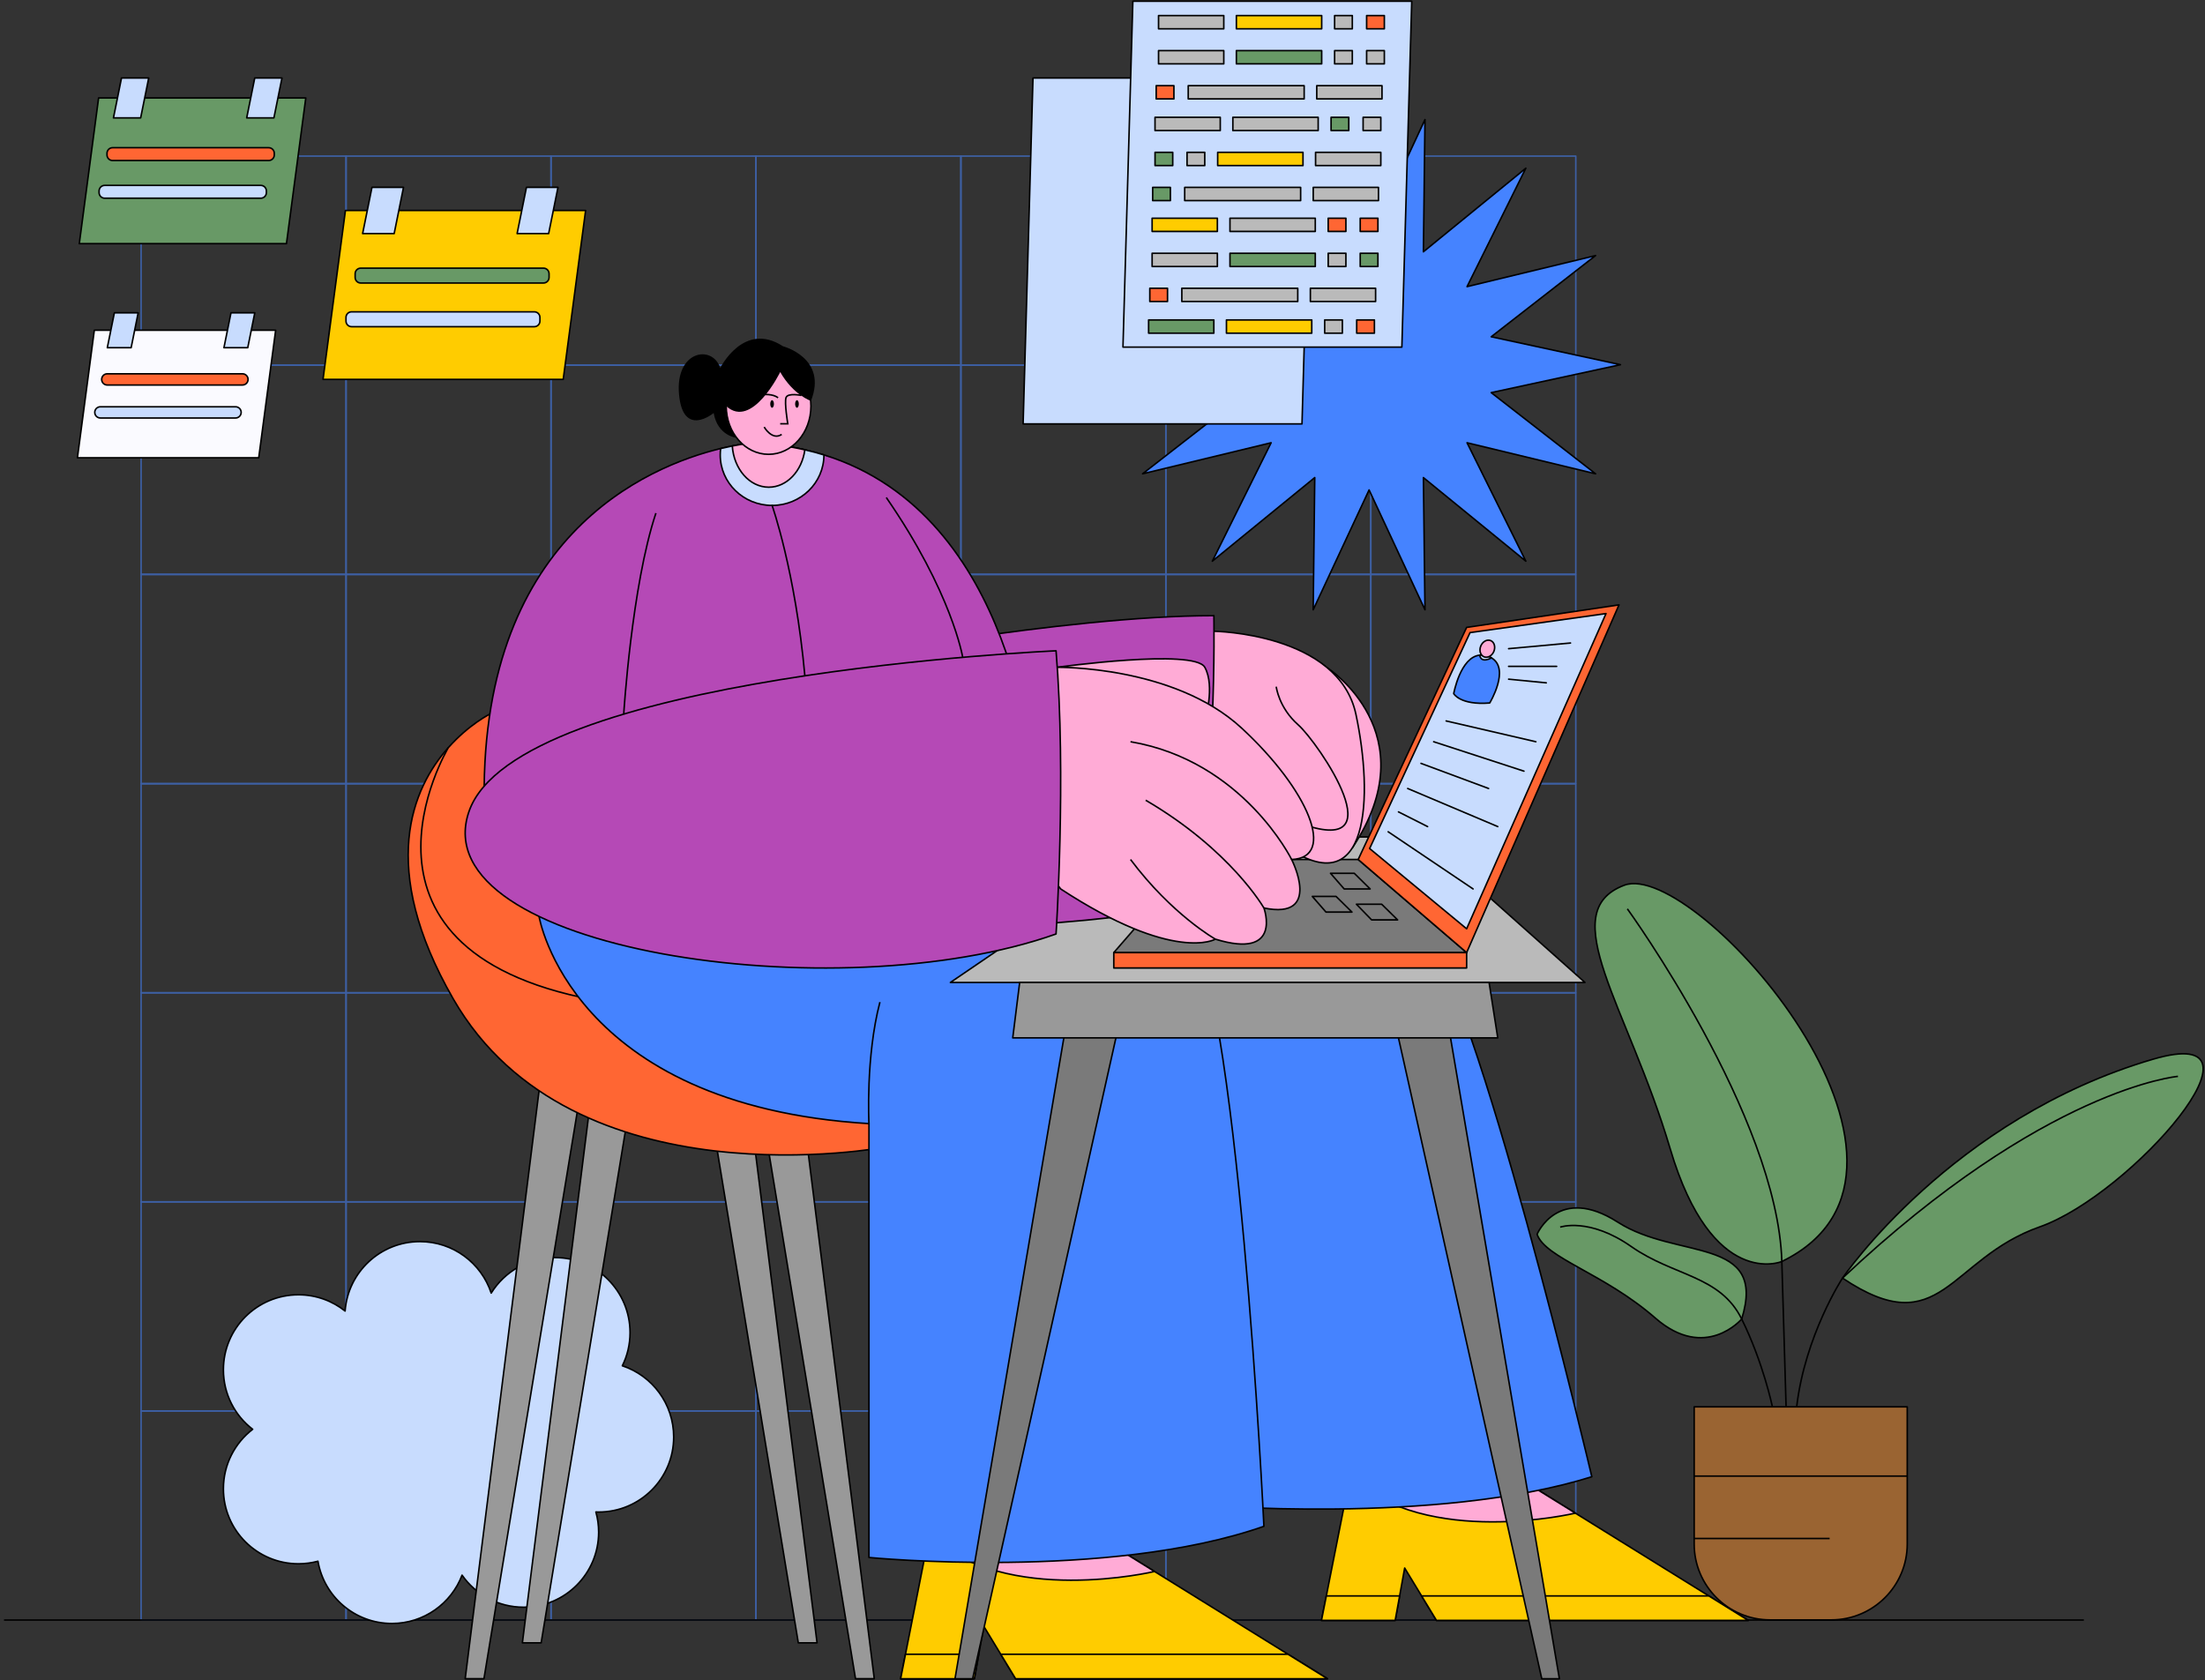 <svg width="479" height="365" viewBox="0 0 479 365" fill="none" xmlns="http://www.w3.org/2000/svg">
<rect x="0" y="0" width="479" height="365" fill="#333333" stroke="none"/>
<g opacity="0.55">
<path d="M75.177 33.91H30.653V79.336H75.177V33.91Z" stroke="#4583FF" stroke-width="0.334" stroke-linecap="round" stroke-linejoin="round"/>
<path d="M75.177 79.336H30.653V124.762H75.177V79.336Z" stroke="#4583FF" stroke-width="0.334" stroke-linecap="round" stroke-linejoin="round"/>
<path d="M75.177 124.836H30.653V170.262H75.177V124.836Z" stroke="#4583FF" stroke-width="0.334" stroke-linecap="round" stroke-linejoin="round"/>
<path d="M75.177 170.262H30.653V215.688H75.177V170.262Z" stroke="#4583FF" stroke-width="0.334" stroke-linecap="round" stroke-linejoin="round"/>
<path d="M75.177 215.691H30.653V261.117H75.177V215.691Z" stroke="#4583FF" stroke-width="0.334" stroke-linecap="round" stroke-linejoin="round"/>
<path d="M75.177 261.117H30.653V306.543H75.177V261.117Z" stroke="#4583FF" stroke-width="0.334" stroke-linecap="round" stroke-linejoin="round"/>
<path d="M75.177 306.547H30.653V351.973H75.177V306.547Z" stroke="#4583FF" stroke-width="0.334" stroke-linecap="round" stroke-linejoin="round"/>
<path d="M119.701 33.91H75.177V79.336H119.701V33.91Z" stroke="#4583FF" stroke-width="0.334" stroke-linecap="round" stroke-linejoin="round"/>
<path d="M119.701 79.336H75.177V124.762H119.701V79.336Z" stroke="#4583FF" stroke-width="0.334" stroke-linecap="round" stroke-linejoin="round"/>
<path d="M119.701 124.836H75.177V170.262H119.701V124.836Z" stroke="#4583FF" stroke-width="0.334" stroke-linecap="round" stroke-linejoin="round"/>
<path d="M119.701 170.262H75.177V215.688H119.701V170.262Z" stroke="#4583FF" stroke-width="0.334" stroke-linecap="round" stroke-linejoin="round"/>
<path d="M119.701 215.691H75.177V261.117H119.701V215.691Z" stroke="#4583FF" stroke-width="0.334" stroke-linecap="round" stroke-linejoin="round"/>
<path d="M119.701 261.117H75.177V306.543H119.701V261.117Z" stroke="#4583FF" stroke-width="0.334" stroke-linecap="round" stroke-linejoin="round"/>
<path d="M119.701 306.547H75.177V351.973H119.701V306.547Z" stroke="#4583FF" stroke-width="0.334" stroke-linecap="round" stroke-linejoin="round"/>
<path d="M164.221 33.91H119.697V79.336H164.221V33.91Z" stroke="#4583FF" stroke-width="0.334" stroke-linecap="round" stroke-linejoin="round"/>
<path d="M164.221 79.336H119.697V124.762H164.221V79.336Z" stroke="#4583FF" stroke-width="0.334" stroke-linecap="round" stroke-linejoin="round"/>
<path d="M164.221 124.836H119.697V170.262H164.221V124.836Z" stroke="#4583FF" stroke-width="0.334" stroke-linecap="round" stroke-linejoin="round"/>
<path d="M164.221 170.262H119.697V215.688H164.221V170.262Z" stroke="#4583FF" stroke-width="0.334" stroke-linecap="round" stroke-linejoin="round"/>
<path d="M164.221 215.691H119.697V261.117H164.221V215.691Z" stroke="#4583FF" stroke-width="0.334" stroke-linecap="round" stroke-linejoin="round"/>
<path d="M164.221 261.117H119.697V306.543H164.221V261.117Z" stroke="#4583FF" stroke-width="0.334" stroke-linecap="round" stroke-linejoin="round"/>
<path d="M164.221 306.547H119.697V351.973H164.221V306.547Z" stroke="#4583FF" stroke-width="0.334" stroke-linecap="round" stroke-linejoin="round"/>
<path d="M208.744 33.91H164.221V79.336H208.744V33.91Z" stroke="#4583FF" stroke-width="0.334" stroke-linecap="round" stroke-linejoin="round"/>
<path d="M208.744 79.336H164.221V124.762H208.744V79.336Z" stroke="#4583FF" stroke-width="0.334" stroke-linecap="round" stroke-linejoin="round"/>
<path d="M208.744 124.836H164.221V170.262H208.744V124.836Z" stroke="#4583FF" stroke-width="0.334" stroke-linecap="round" stroke-linejoin="round"/>
<path d="M208.744 170.262H164.221V215.688H208.744V170.262Z" stroke="#4583FF" stroke-width="0.334" stroke-linecap="round" stroke-linejoin="round"/>
<path d="M208.744 215.691H164.221V261.117H208.744V215.691Z" stroke="#4583FF" stroke-width="0.334" stroke-linecap="round" stroke-linejoin="round"/>
<path d="M208.744 261.117H164.221V306.543H208.744V261.117Z" stroke="#4583FF" stroke-width="0.334" stroke-linecap="round" stroke-linejoin="round"/>
<path d="M208.744 306.547H164.221V351.973H208.744V306.547Z" stroke="#4583FF" stroke-width="0.334" stroke-linecap="round" stroke-linejoin="round"/>
<path d="M253.265 33.91H208.741V79.336H253.265V33.91Z" stroke="#4583FF" stroke-width="0.334" stroke-linecap="round" stroke-linejoin="round"/>
<path d="M253.265 79.336H208.741V124.762H253.265V79.336Z" stroke="#4583FF" stroke-width="0.334" stroke-linecap="round" stroke-linejoin="round"/>
<path d="M253.265 124.836H208.741V170.262H253.265V124.836Z" stroke="#4583FF" stroke-width="0.334" stroke-linecap="round" stroke-linejoin="round"/>
<path d="M253.265 170.262H208.741V215.688H253.265V170.262Z" stroke="#4583FF" stroke-width="0.334" stroke-linecap="round" stroke-linejoin="round"/>
<path d="M253.265 215.691H208.741V261.117H253.265V215.691Z" stroke="#4583FF" stroke-width="0.334" stroke-linecap="round" stroke-linejoin="round"/>
<path d="M253.265 261.117H208.741V306.543H253.265V261.117Z" stroke="#4583FF" stroke-width="0.334" stroke-linecap="round" stroke-linejoin="round"/>
<path d="M253.265 306.547H208.741V351.973H253.265V306.547Z" stroke="#4583FF" stroke-width="0.334" stroke-linecap="round" stroke-linejoin="round"/>
<path d="M297.789 33.91H253.266V79.336H297.789V33.91Z" stroke="#4583FF" stroke-width="0.334" stroke-linecap="round" stroke-linejoin="round"/>
<path d="M297.789 79.336H253.266V124.762H297.789V79.336Z" stroke="#4583FF" stroke-width="0.334" stroke-linecap="round" stroke-linejoin="round"/>
<path d="M297.789 124.836H253.266V170.262H297.789V124.836Z" stroke="#4583FF" stroke-width="0.334" stroke-linecap="round" stroke-linejoin="round"/>
<path d="M297.789 170.262H253.266V215.688H297.789V170.262Z" stroke="#4583FF" stroke-width="0.334" stroke-linecap="round" stroke-linejoin="round"/>
<path d="M297.789 215.691H253.266V261.117H297.789V215.691Z" stroke="#4583FF" stroke-width="0.334" stroke-linecap="round" stroke-linejoin="round"/>
<path d="M297.789 261.117H253.266V306.543H297.789V261.117Z" stroke="#4583FF" stroke-width="0.334" stroke-linecap="round" stroke-linejoin="round"/>
<path d="M297.789 306.547H253.266V351.973H297.789V306.547Z" stroke="#4583FF" stroke-width="0.334" stroke-linecap="round" stroke-linejoin="round"/>
<path d="M342.313 33.91H297.789V79.336H342.313V33.91Z" stroke="#4583FF" stroke-width="0.334" stroke-linecap="round" stroke-linejoin="round"/>
<path d="M342.313 79.336H297.789V124.762H342.313V79.336Z" stroke="#4583FF" stroke-width="0.334" stroke-linecap="round" stroke-linejoin="round"/>
<path d="M342.313 124.836H297.789V170.262H342.313V124.836Z" stroke="#4583FF" stroke-width="0.334" stroke-linecap="round" stroke-linejoin="round"/>
<path d="M342.313 170.262H297.789V215.688H342.313V170.262Z" stroke="#4583FF" stroke-width="0.334" stroke-linecap="round" stroke-linejoin="round"/>
<path d="M342.313 215.691H297.789V261.117H342.313V215.691Z" stroke="#4583FF" stroke-width="0.334" stroke-linecap="round" stroke-linejoin="round"/>
<path d="M342.313 261.117H297.789V306.543H342.313V261.117Z" stroke="#4583FF" stroke-width="0.334" stroke-linecap="round" stroke-linejoin="round"/>
<path d="M342.313 306.547H297.789V351.973H342.313V306.547Z" stroke="#4583FF" stroke-width="0.334" stroke-linecap="round" stroke-linejoin="round"/>
</g>
<path d="M1 351.969H452.549" stroke="black" stroke-width="0.334" stroke-linecap="round" stroke-linejoin="round"/>
<path d="M146.346 312.202C146.346 321.207 139.049 328.507 130.045 328.507C129.844 328.507 129.644 328.504 129.446 328.494C129.837 329.887 130.045 331.364 130.045 332.884C130.045 341.885 122.744 349.185 113.74 349.185C108.21 349.185 103.322 346.432 100.375 342.219C98.04 348.356 92.099 352.72 85.136 352.72C77.081 352.72 70.389 346.873 69.069 339.195C67.716 339.556 66.299 339.75 64.833 339.75C55.828 339.75 48.531 332.449 48.531 323.448C48.531 318.186 51.02 313.509 54.889 310.528C51.02 307.548 48.531 302.871 48.531 297.608C48.531 288.604 55.828 281.304 64.833 281.304C68.665 281.304 72.186 282.627 74.966 284.838C75.588 276.402 82.627 269.75 91.224 269.75C98.441 269.75 104.562 274.438 106.707 280.936C109.584 276.305 114.715 273.221 120.566 273.221C129.567 273.221 136.867 280.522 136.867 289.526C136.867 292.112 136.266 294.561 135.193 296.73C141.675 298.881 146.346 304.999 146.346 312.199V312.202Z" fill="#C8DCFE" stroke="black" stroke-width="0.334" stroke-linecap="round" stroke-linejoin="round"/>
<path d="M117.102 236.977L101.055 364.724H105.131L125.909 238.473L117.102 236.977Z" fill="#999999" stroke="black" stroke-width="0.334" stroke-linecap="round" stroke-linejoin="round"/>
<path d="M129.531 229.172L113.48 356.92H117.557L138.338 230.669L129.531 229.172Z" fill="#999999" stroke="black" stroke-width="0.334" stroke-linecap="round" stroke-linejoin="round"/>
<path d="M173.87 236.977L189.921 364.724H185.845L165.066 238.473L173.87 236.977Z" fill="#999999" stroke="black" stroke-width="0.334" stroke-linecap="round" stroke-linejoin="round"/>
<path d="M161.445 229.172L177.492 356.92H173.416L152.638 230.669L161.445 229.172Z" fill="#999999" stroke="black" stroke-width="0.334" stroke-linecap="round" stroke-linejoin="round"/>
<path d="M163.536 213.755L188.772 244.119L192.534 249.198C192.534 249.198 124.425 262.182 98.461 217.026C81.99 188.383 89.614 171.176 97.395 162.426" fill="#FF6633"/>
<path d="M163.536 213.755L188.772 244.119L192.534 249.198C192.534 249.198 124.425 262.182 98.461 217.026C81.99 188.383 89.614 171.176 97.395 162.426" stroke="black" stroke-width="0.334" stroke-linecap="round" stroke-linejoin="round"/>
<path d="M163.536 213.758C161.398 218.603 152.841 221.156 131.762 217.718C70.239 207.684 97.395 162.429 97.395 162.429C101.876 157.384 106.406 155.148 106.406 155.148H114.829L163.536 213.758Z" fill="#FF6633" stroke="black" stroke-width="0.334" stroke-linecap="round" stroke-linejoin="round"/>
<path d="M195.647 364.723H211.655L212.624 359.4L213.72 353.343L217.395 359.4L220.626 364.723H288.363L279.787 359.4L260.776 347.606L242.005 335.962L201.832 333.5L196.7 359.4L195.647 364.723Z" fill="#FFCC00" stroke="black" stroke-width="0.334" stroke-linecap="round" stroke-linejoin="round"/>
<path d="M201.829 333.508C218.585 349.118 250.797 341.42 250.797 341.42L242.006 335.967L201.829 333.508Z" fill="#FFABD6" stroke="black" stroke-width="0.334" stroke-linecap="round" stroke-linejoin="round"/>
<path d="M279.788 359.402H217.396L220.626 364.725H288.364L279.788 359.402Z" fill="#FFCC00" stroke="black" stroke-width="0.334" stroke-linecap="round" stroke-linejoin="round"/>
<path d="M195.647 364.725H211.655L212.624 359.402H196.7L195.647 364.725Z" fill="#FFCC00" stroke="black" stroke-width="0.334" stroke-linecap="round" stroke-linejoin="round"/>
<path d="M287.07 352.051H303.078L304.047 346.729L305.142 340.672L308.818 346.729L312.052 352.051H379.786L371.21 346.729L352.199 334.938L333.428 323.291L293.255 320.832L288.123 346.729L287.07 352.051Z" fill="#FFCC00" stroke="black" stroke-width="0.334" stroke-linecap="round" stroke-linejoin="round"/>
<path d="M293.255 320.832C310.011 336.442 342.222 328.744 342.222 328.744L333.432 323.291L293.255 320.832Z" fill="#FFABD6" stroke="black" stroke-width="0.334" stroke-linecap="round" stroke-linejoin="round"/>
<path d="M371.21 346.73H308.818L312.053 352.053H379.787L371.21 346.73Z" fill="#FFCC00" stroke="black" stroke-width="0.334" stroke-linecap="round" stroke-linejoin="round"/>
<path d="M287.07 352.053H303.078L304.047 346.73H288.123L287.07 352.053Z" fill="#FFCC00" stroke="black" stroke-width="0.334" stroke-linecap="round" stroke-linejoin="round"/>
<path d="M188.337 202.194C188.337 202.194 195.093 238.959 260.004 242.498V326.901C260.004 326.901 311.932 331.448 345.797 320.837C345.797 320.837 320.461 213.273 308.818 202.194C297.177 191.114 188.337 202.194 188.337 202.194Z" fill="#4583FF" stroke="black" stroke-width="0.334" stroke-linecap="round" stroke-linejoin="round"/>
<path d="M117.102 199.108C117.102 199.108 123.857 240.167 188.769 244.12V338.379C188.769 338.379 240.696 343.458 274.562 331.607C274.562 331.607 268.872 211.48 257.228 199.108C245.588 186.736 117.102 199.108 117.102 199.108Z" fill="#4583FF" stroke="black" stroke-width="0.334" stroke-linecap="round" stroke-linejoin="round"/>
<path d="M188.767 244.116C188.767 244.116 188.016 229.629 191.15 217.715" stroke="black" stroke-width="0.334" stroke-miterlimit="10"/>
<path d="M206.455 213.45H344.303L308.817 181.84H252.88L206.455 213.45Z" fill="#BABABA" stroke="black" stroke-width="0.334" stroke-linecap="round" stroke-linejoin="round"/>
<path d="M221.507 213.449L220 225.491H325.362L323.481 213.449H221.507Z" fill="#999999" stroke="black" stroke-width="0.334" stroke-linecap="round" stroke-linejoin="round"/>
<path d="M231.103 225.492L207.458 364.727H211.284L242.413 225.492H231.103Z" fill="#7A7A7A" stroke="black" stroke-width="0.334" stroke-linecap="round" stroke-linejoin="round"/>
<path d="M315.105 225.492L338.75 364.727H334.924L303.795 225.492H315.105Z" fill="#7A7A7A" stroke="black" stroke-width="0.334" stroke-linecap="round" stroke-linejoin="round"/>
<path d="M318.601 206.965H241.952L259.513 186.734H295.043L318.601 206.965Z" fill="#7A7A7A" stroke="black" stroke-width="0.334" stroke-linecap="round" stroke-linejoin="round"/>
<path d="M318.601 206.965H241.952V210.306H318.601V206.965Z" fill="#FF6633" stroke="black" stroke-width="0.334" stroke-linecap="round" stroke-linejoin="round"/>
<path d="M318.601 206.964L351.702 131.418L318.601 136.313L295.043 186.734L318.601 206.964Z" fill="#FF6633" stroke="black" stroke-width="0.334" stroke-linecap="round" stroke-linejoin="round"/>
<path d="M318.601 201.788L348.881 133.305L319.342 137.441L297.528 184.354L318.601 201.788Z" fill="#C8DCFE" stroke="black" stroke-width="0.334" stroke-linecap="round" stroke-linejoin="round"/>
<path d="M323.613 152.733C317.181 153.247 315.795 150.698 315.795 150.698C315.795 150.698 317.225 142.763 321.455 142.338C321.973 142.285 322.534 142.348 323.139 142.549C323.463 142.656 323.75 142.786 324.007 142.936C328.107 145.345 323.613 152.733 323.613 152.733Z" fill="#4583FF" stroke="black" stroke-width="0.334" stroke-linecap="round" stroke-linejoin="round"/>
<path d="M324.004 142.936C321.665 144.125 321.465 142.528 321.451 142.335C321.969 142.281 322.53 142.345 323.135 142.545C323.459 142.652 323.747 142.782 324.004 142.933V142.936Z" fill="#C8DCFE" stroke="black" stroke-width="0.334" stroke-linecap="round" stroke-linejoin="round"/>
<path d="M324.519 141.52C324.919 140.547 324.607 139.497 323.821 139.174C323.036 138.852 322.076 139.379 321.676 140.352C321.276 141.325 321.589 142.375 322.374 142.697C323.159 143.02 324.119 142.493 324.519 141.52Z" fill="#FFABD6" stroke="black" stroke-width="0.334" stroke-linecap="round" stroke-linejoin="round"/>
<path d="M327.719 140.932L341.167 139.699" stroke="black" stroke-width="0.334" stroke-linecap="round" stroke-linejoin="round"/>
<path d="M327.719 144.777H338.156" stroke="black" stroke-width="0.334" stroke-linecap="round" stroke-linejoin="round"/>
<path d="M327.719 147.559L335.898 148.354" stroke="black" stroke-width="0.334" stroke-linecap="round" stroke-linejoin="round"/>
<path d="M314.15 156.633L333.639 161.15" stroke="black" stroke-width="0.334" stroke-linecap="round" stroke-linejoin="round"/>
<path d="M311.441 161.148L331.057 167.543" stroke="black" stroke-width="0.334" stroke-linecap="round" stroke-linejoin="round"/>
<path d="M308.688 165.852L323.373 171.308" stroke="black" stroke-width="0.334" stroke-linecap="round" stroke-linejoin="round"/>
<path d="M305.795 171.309L325.364 179.585" stroke="black" stroke-width="0.334" stroke-linecap="round" stroke-linejoin="round"/>
<path d="M303.796 176.391L310.121 179.585" stroke="black" stroke-width="0.334" stroke-linecap="round" stroke-linejoin="round"/>
<path d="M301.559 180.711L319.998 193.13" stroke="black" stroke-width="0.334" stroke-linecap="round" stroke-linejoin="round"/>
<path d="M294.188 189.73L297.642 193.132H291.999L289.032 189.73H294.188Z" fill="#7A7A7A" stroke="black" stroke-width="0.334" stroke-linecap="round" stroke-linejoin="round"/>
<path d="M290.239 194.758L293.693 198.159H288.047L285.08 194.758H290.239Z" fill="#7A7A7A" stroke="black" stroke-width="0.334" stroke-linecap="round" stroke-linejoin="round"/>
<path d="M300.155 196.457L303.61 199.858H297.963L294.662 196.457H300.155Z" fill="#7A7A7A" stroke="black" stroke-width="0.334" stroke-linecap="round" stroke-linejoin="round"/>
<path d="M288.408 145.145C288.408 145.145 310.343 159.338 293.794 184.175L288.408 145.145Z" fill="#FFABD6" stroke="black" stroke-width="0.334" stroke-linecap="round" stroke-linejoin="round"/>
<path d="M263.727 137.146C263.727 137.146 290.79 137.524 294.555 155.208C298.317 172.893 297.639 196.735 279.142 183.805C260.646 170.875 260.689 162.318 260.689 162.318C260.689 162.318 259.984 136.869 263.73 137.143L263.727 137.146Z" fill="#FFABD6" stroke="black" stroke-width="0.334" stroke-linecap="round" stroke-linejoin="round"/>
<path d="M277.241 149.188C277.241 149.188 277.772 153.745 282.022 157.487C286.272 161.229 303.997 186.969 282.022 178.726" stroke="black" stroke-width="0.334" stroke-miterlimit="10"/>
<path d="M179.406 143.731C179.406 143.731 230.957 133.758 263.696 133.758C263.696 133.758 264.448 174.396 258.427 196.975C258.427 196.975 210.639 205.629 173.008 198.856C135.38 192.084 163.977 149.939 179.406 143.731Z" fill="#B549B6" stroke="black" stroke-width="0.334" stroke-linecap="round" stroke-linejoin="round"/>
<path d="M224.187 168.487L105.234 176.392C103.449 116.6 140.817 101.254 156.55 97.448C157.472 97.228 158.317 97.044 159.079 96.894C161.762 96.362 163.369 96.242 163.369 96.242C167.462 96.406 171.281 96.914 174.842 97.726C176.262 98.046 177.646 98.417 178.985 98.835C221.104 111.849 224.187 168.487 224.187 168.487Z" fill="#B549B6" stroke="black" stroke-width="0.334" stroke-linecap="round" stroke-linejoin="round"/>
<path d="M135.494 155.149C135.494 155.149 137.218 127.284 142.487 111.48" stroke="black" stroke-width="0.334" stroke-miterlimit="10"/>
<path d="M209.129 142.804C209.129 142.804 206.83 128.785 192.53 108.09" stroke="black" stroke-width="0.334" stroke-miterlimit="10"/>
<path d="M178.986 98.835V98.845C178.986 104.902 173.944 109.81 167.723 109.81C161.502 109.81 156.46 104.902 156.46 98.845C156.46 98.371 156.49 97.906 156.55 97.448C157.472 97.228 158.318 97.044 159.079 96.894C161.762 96.362 163.369 96.242 163.369 96.242C167.462 96.406 171.281 96.914 174.843 97.726C176.263 98.046 177.646 98.417 178.986 98.835Z" fill="#C8DCFE" stroke="black" stroke-width="0.334" stroke-linecap="round" stroke-linejoin="round"/>
<path d="M174.842 97.726C174.207 102.34 170.939 105.851 167 105.851C162.834 105.851 159.412 101.909 159.078 96.894C161.761 96.362 163.368 96.242 163.368 96.242C167.461 96.406 171.28 96.914 174.842 97.726Z" fill="#FFABD6" stroke="black" stroke-width="0.334" stroke-linecap="round" stroke-linejoin="round"/>
<path d="M166.96 98.707C172.042 98.707 176.162 94.017 176.162 88.232C176.162 82.447 172.042 77.758 166.96 77.758C161.878 77.758 157.759 82.447 157.759 88.232C157.759 94.017 161.878 98.707 166.96 98.707Z" fill="#FFABD6" stroke="black" stroke-width="0.334" stroke-linecap="round" stroke-linejoin="round"/>
<path d="M176.162 87.101C176.162 87.101 172.37 85.848 169.487 80.83C169.487 80.83 163.376 93.376 157.763 88.231C157.763 88.231 157.953 93.115 160.045 95.13C160.045 95.13 155.908 94.749 155.033 89.734C155.033 89.734 148.384 95.237 147.509 85.705C146.63 76.172 154.736 74.759 156.466 79.948C156.466 79.948 161.558 69.664 170.088 75.23C170.088 75.23 179.871 77.753 176.169 87.098L176.162 87.101Z" fill="black"/>
<path d="M174.094 85.91C174.094 85.91 171.131 85.299 170.753 86.381C170.375 87.464 171.131 92.071 171.131 92.071H169.483" stroke="black" stroke-width="0.334" stroke-miterlimit="10"/>
<path d="M165.737 85.737C165.737 85.737 167.886 85.487 169.015 86.426" stroke="black" stroke-width="0.334" stroke-miterlimit="10"/>
<path d="M173.128 88.589C173.35 88.589 173.529 88.221 173.529 87.767C173.529 87.313 173.35 86.945 173.128 86.945C172.907 86.945 172.728 87.313 172.728 87.767C172.728 88.221 172.907 88.589 173.128 88.589Z" fill="black"/>
<path d="M167.722 88.589C167.944 88.589 168.123 88.221 168.123 87.767C168.123 87.313 167.944 86.945 167.722 86.945C167.501 86.945 167.321 87.313 167.321 87.767C167.321 88.221 167.501 88.589 167.722 88.589Z" fill="black"/>
<path d="M166.002 92.777C166.002 92.777 167.743 95.788 169.811 94.378" stroke="black" stroke-width="0.334" stroke-miterlimit="10"/>
<path d="M167.723 109.809C167.723 109.809 172.768 124.035 174.843 146.825" stroke="black" stroke-width="0.334" stroke-linecap="round" stroke-linejoin="round"/>
<path d="M229.677 144.974C229.677 144.974 259.423 140.841 261.725 144.974C264.027 149.107 261.725 156.631 261.725 156.631L229.677 144.974Z" fill="#FFABD6" stroke="black" stroke-width="0.334" stroke-linecap="round" stroke-linejoin="round"/>
<path d="M229.676 144.976C229.676 144.976 254.995 144.592 269.673 158.14C284.347 171.685 290.368 186.362 280.585 186.737C280.585 186.737 287.357 199.907 274.564 197.271C274.564 197.271 278.704 208.561 264.03 204.044C264.03 204.044 255.126 209.313 230.415 193.132L212.416 169.266L229.68 144.973L229.676 144.976Z" fill="#FFABD6" stroke="black" stroke-width="0.334" stroke-linecap="round" stroke-linejoin="round"/>
<path d="M280.582 186.735C280.582 186.735 270.047 165.295 245.587 161.148" stroke="black" stroke-width="0.334" stroke-miterlimit="10"/>
<path d="M274.56 197.273C274.56 197.273 267.407 184.691 248.884 173.855" stroke="black" stroke-width="0.334" stroke-miterlimit="10"/>
<path d="M264.027 204.045C264.027 204.045 254.618 198.776 245.587 186.734" stroke="black" stroke-width="0.334" stroke-miterlimit="10"/>
<path d="M229.409 141.395C229.409 141.395 112.006 146.473 101.849 176.389C91.689 206.306 181.621 219.851 229.409 202.918C229.409 202.918 231.668 168.675 229.409 141.395Z" fill="#B549B6" stroke="black" stroke-width="0.334" stroke-linecap="round" stroke-linejoin="round"/>
<path d="M352.018 79.232L323.942 85.303L346.612 102.937L318.69 96.191L331.463 121.921L309.211 103.759L309.552 132.479L297.411 106.442L285.269 132.479L285.61 103.759L263.358 121.921L276.131 96.191L248.209 102.937L270.879 85.303L242.807 79.232L270.879 73.164L248.209 55.526L276.131 62.276L263.358 36.546L285.61 54.705L285.269 25.984L297.411 52.025L309.552 25.984L309.211 54.705L331.463 36.546L318.69 62.276L346.612 55.526L323.942 73.164L352.018 79.232Z" fill="#4583FF"/>
<path d="M352.018 79.232L323.942 85.303L346.612 102.937L318.69 96.191L331.463 121.921L309.211 103.759L309.552 132.479L297.411 106.442L285.269 132.479L285.61 103.759L263.358 121.921L276.131 96.191L248.209 102.937L270.879 85.303L242.807 79.232L270.879 73.164L248.209 55.526L276.131 62.276L263.358 36.546L285.61 54.705L285.269 25.984L297.411 52.025L309.552 25.984L309.211 54.705L331.463 36.546L318.69 62.276L346.612 55.526L323.942 73.164L352.018 79.232Z" stroke="black" stroke-width="0.334" stroke-linecap="round" stroke-linejoin="round"/>
<path d="M368.032 305.656H414.317V335.442C414.317 344.547 406.923 351.941 397.818 351.941H384.531C375.426 351.941 368.032 344.547 368.032 335.442V305.656Z" fill="#9A6432" stroke="black" stroke-width="0.334" stroke-linecap="round" stroke-linejoin="round"/>
<path d="M368.032 320.695H414.317" stroke="black" stroke-width="0.334" stroke-miterlimit="10"/>
<path d="M368.032 334.254H397.457" stroke="black" stroke-width="0.334" stroke-miterlimit="10"/>
<path d="M387.074 274.076C387.074 274.076 371.962 280.434 362.817 249.572C353.669 218.711 337.498 198.136 352.837 192.326C368.176 186.515 428.163 254.063 387.074 274.076Z" fill="#689966" stroke="black" stroke-width="0.334" stroke-linecap="round" stroke-linejoin="round"/>
<path d="M353.519 197.461C353.519 197.461 386.148 242.506 387.073 274.083L387.999 305.656" stroke="black" stroke-width="0.334" stroke-miterlimit="10"/>
<path d="M400.256 277.683C400.256 277.683 423.831 242.966 467.767 230.106C495.768 221.91 462.945 259.574 443.119 266.541C423.293 273.507 421.686 292.043 400.256 277.683Z" fill="#689966" stroke="black" stroke-width="0.334" stroke-linecap="round" stroke-linejoin="round"/>
<path d="M473.126 233.852C473.126 233.852 444.191 236.314 400.256 277.68C400.256 277.68 392.12 290.113 390.296 305.652" stroke="black" stroke-width="0.334" stroke-miterlimit="10"/>
<path d="M378.353 286.572C378.353 286.572 370.461 295.834 359.612 286.379C348.386 276.592 335.747 273.378 333.902 268.163C333.902 268.163 338.523 257.244 351.48 265.553C364.26 273.749 383.979 268.504 378.353 286.572Z" fill="#689966" stroke="black" stroke-width="0.334" stroke-linecap="round" stroke-linejoin="round"/>
<path d="M338.924 266.608C338.924 266.608 345.212 264.409 354.4 270.851C363.588 277.296 373.658 277.066 378.352 286.571C383.047 296.077 385.025 305.649 385.025 305.649" stroke="black" stroke-width="0.334" stroke-miterlimit="10"/>
<path d="M62.228 52.934H17.224L21.42 21.277H66.428L62.228 52.934Z" fill="#689966" stroke="black" stroke-width="0.334" stroke-linecap="round" stroke-linejoin="round"/>
<path d="M30.555 25.613H24.645L26.392 16.949H32.306L30.555 25.613Z" fill="#C8DCFE" stroke="black" stroke-width="0.334" stroke-linecap="round" stroke-linejoin="round"/>
<path d="M59.502 25.613H53.592L55.339 16.949H61.253L59.502 25.613Z" fill="#C8DCFE" stroke="black" stroke-width="0.334" stroke-linecap="round" stroke-linejoin="round"/>
<path d="M58.366 32.09H24.461C23.787 32.09 23.241 32.636 23.241 33.309V33.657C23.241 34.33 23.787 34.876 24.461 34.876H58.366C59.04 34.876 59.586 34.33 59.586 33.657V33.309C59.586 32.636 59.04 32.09 58.366 32.09Z" fill="#FF6633" stroke="black" stroke-width="0.334" stroke-linecap="round" stroke-linejoin="round"/>
<path d="M56.65 40.277H22.744C22.07 40.277 21.524 40.823 21.524 41.497V41.844C21.524 42.518 22.07 43.064 22.744 43.064H56.65C57.323 43.064 57.869 42.518 57.869 41.844V41.497C57.869 40.823 57.323 40.277 56.65 40.277Z" fill="#C8DCFE" stroke="black" stroke-width="0.334" stroke-linecap="round" stroke-linejoin="round"/>
<path d="M122.349 82.422H70.171L75.039 45.727H127.214L122.349 82.422Z" fill="#FFCC00" stroke="black" stroke-width="0.334" stroke-linecap="round" stroke-linejoin="round"/>
<path d="M85.627 50.746H78.774L80.802 40.703H87.655L85.627 50.746Z" fill="#C8DCFE" stroke="black" stroke-width="0.334" stroke-linecap="round" stroke-linejoin="round"/>
<path d="M119.186 50.746H112.333L114.361 40.703H121.214L119.186 50.746Z" fill="#C8DCFE" stroke="black" stroke-width="0.334" stroke-linecap="round" stroke-linejoin="round"/>
<path d="M118.058 58.258H78.366C77.692 58.258 77.147 58.804 77.147 59.477V60.269C77.147 60.943 77.692 61.489 78.366 61.489H118.058C118.732 61.489 119.278 60.943 119.278 60.269V59.477C119.278 58.804 118.732 58.258 118.058 58.258Z" fill="#689966" stroke="black" stroke-width="0.334" stroke-linecap="round" stroke-linejoin="round"/>
<path d="M116.071 67.746H76.379C75.705 67.746 75.159 68.292 75.159 68.966V69.757C75.159 70.431 75.705 70.977 76.379 70.977H116.071C116.745 70.977 117.291 70.431 117.291 69.757V68.966C117.291 68.292 116.745 67.746 116.071 67.746Z" fill="#C8DCFE" stroke="black" stroke-width="0.334" stroke-linecap="round" stroke-linejoin="round"/>
<path d="M56.204 99.455H16.819L20.491 71.75H59.88L56.204 99.455Z" fill="#FAFAFF" stroke="black" stroke-width="0.334" stroke-linecap="round" stroke-linejoin="round"/>
<path d="M28.487 75.542H23.311L24.845 67.961H30.017L28.487 75.542Z" fill="#C8DCFE" stroke="black" stroke-width="0.334" stroke-linecap="round" stroke-linejoin="round"/>
<path d="M53.819 75.542H48.648L50.178 67.961H55.35L53.819 75.542Z" fill="#C8DCFE" stroke="black" stroke-width="0.334" stroke-linecap="round" stroke-linejoin="round"/>
<path d="M52.67 81.211H23.305C22.631 81.211 22.085 81.757 22.085 82.43C22.085 83.104 22.631 83.65 23.305 83.65H52.67C53.343 83.65 53.889 83.104 53.889 82.43C53.889 81.757 53.343 81.211 52.67 81.211Z" fill="#FF6633" stroke="black" stroke-width="0.334" stroke-linecap="round" stroke-linejoin="round"/>
<path d="M51.17 88.375H21.805C21.131 88.375 20.585 88.921 20.585 89.594C20.585 90.268 21.131 90.814 21.805 90.814H51.17C51.843 90.814 52.389 90.268 52.389 89.594C52.389 88.921 51.843 88.375 51.17 88.375Z" fill="#C8DCFE" stroke="black" stroke-width="0.334" stroke-linecap="round" stroke-linejoin="round"/>
<path d="M282.836 92.095H222.255L224.4 16.953H284.984L282.836 92.095Z" fill="#C8DCFE" stroke="black" stroke-width="0.334" stroke-linecap="round" stroke-linejoin="round"/>
<path d="M304.53 75.411H243.945L246.094 0.27H306.675L304.53 75.411Z" fill="#C8DCFE" stroke="black" stroke-width="0.334" stroke-linecap="round" stroke-linejoin="round"/>
<path d="M265.847 3.387H251.674V6.26H265.847V3.387Z" fill="#BABABA" stroke="black" stroke-width="0.334" stroke-linecap="round" stroke-linejoin="round"/>
<path d="M287.116 3.387H268.583V6.26H287.116V3.387Z" fill="#FFCC00" stroke="black" stroke-width="0.334" stroke-linecap="round" stroke-linejoin="round"/>
<path d="M293.768 3.387H289.923V6.26H293.768V3.387Z" fill="#BABABA" stroke="black" stroke-width="0.334" stroke-linecap="round" stroke-linejoin="round"/>
<path d="M300.725 3.387H296.879V6.26H300.725V3.387Z" fill="#FF6633" stroke="black" stroke-width="0.334" stroke-linecap="round" stroke-linejoin="round"/>
<path d="M265.847 11H251.674V13.873H265.847V11Z" fill="#BABABA" stroke="black" stroke-width="0.334" stroke-linecap="round" stroke-linejoin="round"/>
<path d="M287.116 11H268.583V13.873H287.116V11Z" fill="#689966" stroke="black" stroke-width="0.334" stroke-linecap="round" stroke-linejoin="round"/>
<path d="M293.768 11H289.923V13.873H293.768V11Z" fill="#BABABA" stroke="black" stroke-width="0.334" stroke-linecap="round" stroke-linejoin="round"/>
<path d="M300.725 11H296.879V13.873H300.725V11Z" fill="#BABABA" stroke="black" stroke-width="0.334" stroke-linecap="round" stroke-linejoin="round"/>
<path d="M286.044 21.488H300.217V18.615H286.044V21.488Z" fill="#BABABA" stroke="black" stroke-width="0.334" stroke-linecap="round" stroke-linejoin="round"/>
<path d="M258.122 21.488L283.308 21.488V18.615L258.122 18.615V21.488Z" fill="#BABABA" stroke="black" stroke-width="0.334" stroke-linecap="round" stroke-linejoin="round"/>
<path d="M251.166 21.488H255.012V18.615H251.166V21.488Z" fill="#FF6633" stroke="black" stroke-width="0.334" stroke-linecap="round" stroke-linejoin="round"/>
<path d="M265.081 25.488H250.908V28.362H265.081V25.488Z" fill="#BABABA" stroke="black" stroke-width="0.334" stroke-linecap="round" stroke-linejoin="round"/>
<path d="M286.352 25.488H267.818V28.362H286.352V25.488Z" fill="#BABABA" stroke="black" stroke-width="0.334" stroke-linecap="round" stroke-linejoin="round"/>
<path d="M293 25.488H289.154V28.362H293V25.488Z" fill="#689966" stroke="black" stroke-width="0.334" stroke-linecap="round" stroke-linejoin="round"/>
<path d="M299.959 25.488H296.113V28.362H299.959V25.488Z" fill="#BABABA" stroke="black" stroke-width="0.334" stroke-linecap="round" stroke-linejoin="round"/>
<path d="M285.786 35.973H299.959V33.099H285.786V35.973Z" fill="#BABABA" stroke="black" stroke-width="0.334" stroke-linecap="round" stroke-linejoin="round"/>
<path d="M264.52 35.973H283.053V33.099H264.52V35.973Z" fill="#FFCC00" stroke="black" stroke-width="0.334" stroke-linecap="round" stroke-linejoin="round"/>
<path d="M257.867 35.973H261.713V33.099H257.867V35.973Z" fill="#BABABA" stroke="black" stroke-width="0.334" stroke-linecap="round" stroke-linejoin="round"/>
<path d="M250.911 35.973H254.757V33.099H250.911V35.973Z" fill="#689966" stroke="black" stroke-width="0.334" stroke-linecap="round" stroke-linejoin="round"/>
<path d="M285.278 43.586H299.451V40.713H285.278V43.586Z" fill="#BABABA" stroke="black" stroke-width="0.334" stroke-linecap="round" stroke-linejoin="round"/>
<path d="M257.357 43.586H282.542V40.713H257.357V43.586Z" fill="#BABABA" stroke="black" stroke-width="0.334" stroke-linecap="round" stroke-linejoin="round"/>
<path d="M250.4 43.586H254.246V40.713H250.4V43.586Z" fill="#689966" stroke="black" stroke-width="0.334" stroke-linecap="round" stroke-linejoin="round"/>
<path d="M264.453 47.41H250.28V50.283H264.453V47.41Z" fill="#FFCC00" stroke="black" stroke-width="0.334" stroke-linecap="round" stroke-linejoin="round"/>
<path d="M285.723 47.41H267.189V50.283H285.723V47.41Z" fill="#BABABA" stroke="black" stroke-width="0.334" stroke-linecap="round" stroke-linejoin="round"/>
<path d="M292.375 47.41H288.529V50.283H292.375V47.41Z" fill="#FF6633" stroke="black" stroke-width="0.334" stroke-linecap="round" stroke-linejoin="round"/>
<path d="M299.331 47.41H295.485V50.283H299.331V47.41Z" fill="#FF6633" stroke="black" stroke-width="0.334" stroke-linecap="round" stroke-linejoin="round"/>
<path d="M264.453 55.023H250.28V57.897H264.453V55.023Z" fill="#BABABA" stroke="black" stroke-width="0.334" stroke-linecap="round" stroke-linejoin="round"/>
<path d="M285.723 55.023H267.189V57.897H285.723V55.023Z" fill="#689966" stroke="black" stroke-width="0.334" stroke-linecap="round" stroke-linejoin="round"/>
<path d="M292.375 55.023H288.529V57.897H292.375V55.023Z" fill="#BABABA" stroke="black" stroke-width="0.334" stroke-linecap="round" stroke-linejoin="round"/>
<path d="M299.331 55.023H295.485V57.897H299.331V55.023Z" fill="#689966" stroke="black" stroke-width="0.334" stroke-linecap="round" stroke-linejoin="round"/>
<path d="M284.654 65.504H298.827V62.63H284.654V65.504Z" fill="#BABABA" stroke="black" stroke-width="0.334" stroke-linecap="round" stroke-linejoin="round"/>
<path d="M256.733 65.504H281.918V62.63H256.733V65.504Z" fill="#BABABA" stroke="black" stroke-width="0.334" stroke-linecap="round" stroke-linejoin="round"/>
<path d="M249.776 65.504H253.622V62.63H249.776V65.504Z" fill="#FF6633" stroke="black" stroke-width="0.334" stroke-linecap="round" stroke-linejoin="round"/>
<path d="M263.688 69.512H249.515V72.385H263.688V69.512Z" fill="#689966" stroke="black" stroke-width="0.334" stroke-linecap="round" stroke-linejoin="round"/>
<path d="M284.958 69.512H266.425V72.385H284.958V69.512Z" fill="#FFCC00" stroke="black" stroke-width="0.334" stroke-linecap="round" stroke-linejoin="round"/>
<path d="M291.61 69.512H287.765V72.385H291.61V69.512Z" fill="#BABABA" stroke="black" stroke-width="0.334" stroke-linecap="round" stroke-linejoin="round"/>
<path d="M298.566 69.512H294.721V72.385H298.566V69.512Z" fill="#FF6633" stroke="black" stroke-width="0.334" stroke-linecap="round" stroke-linejoin="round"/>
</svg>
